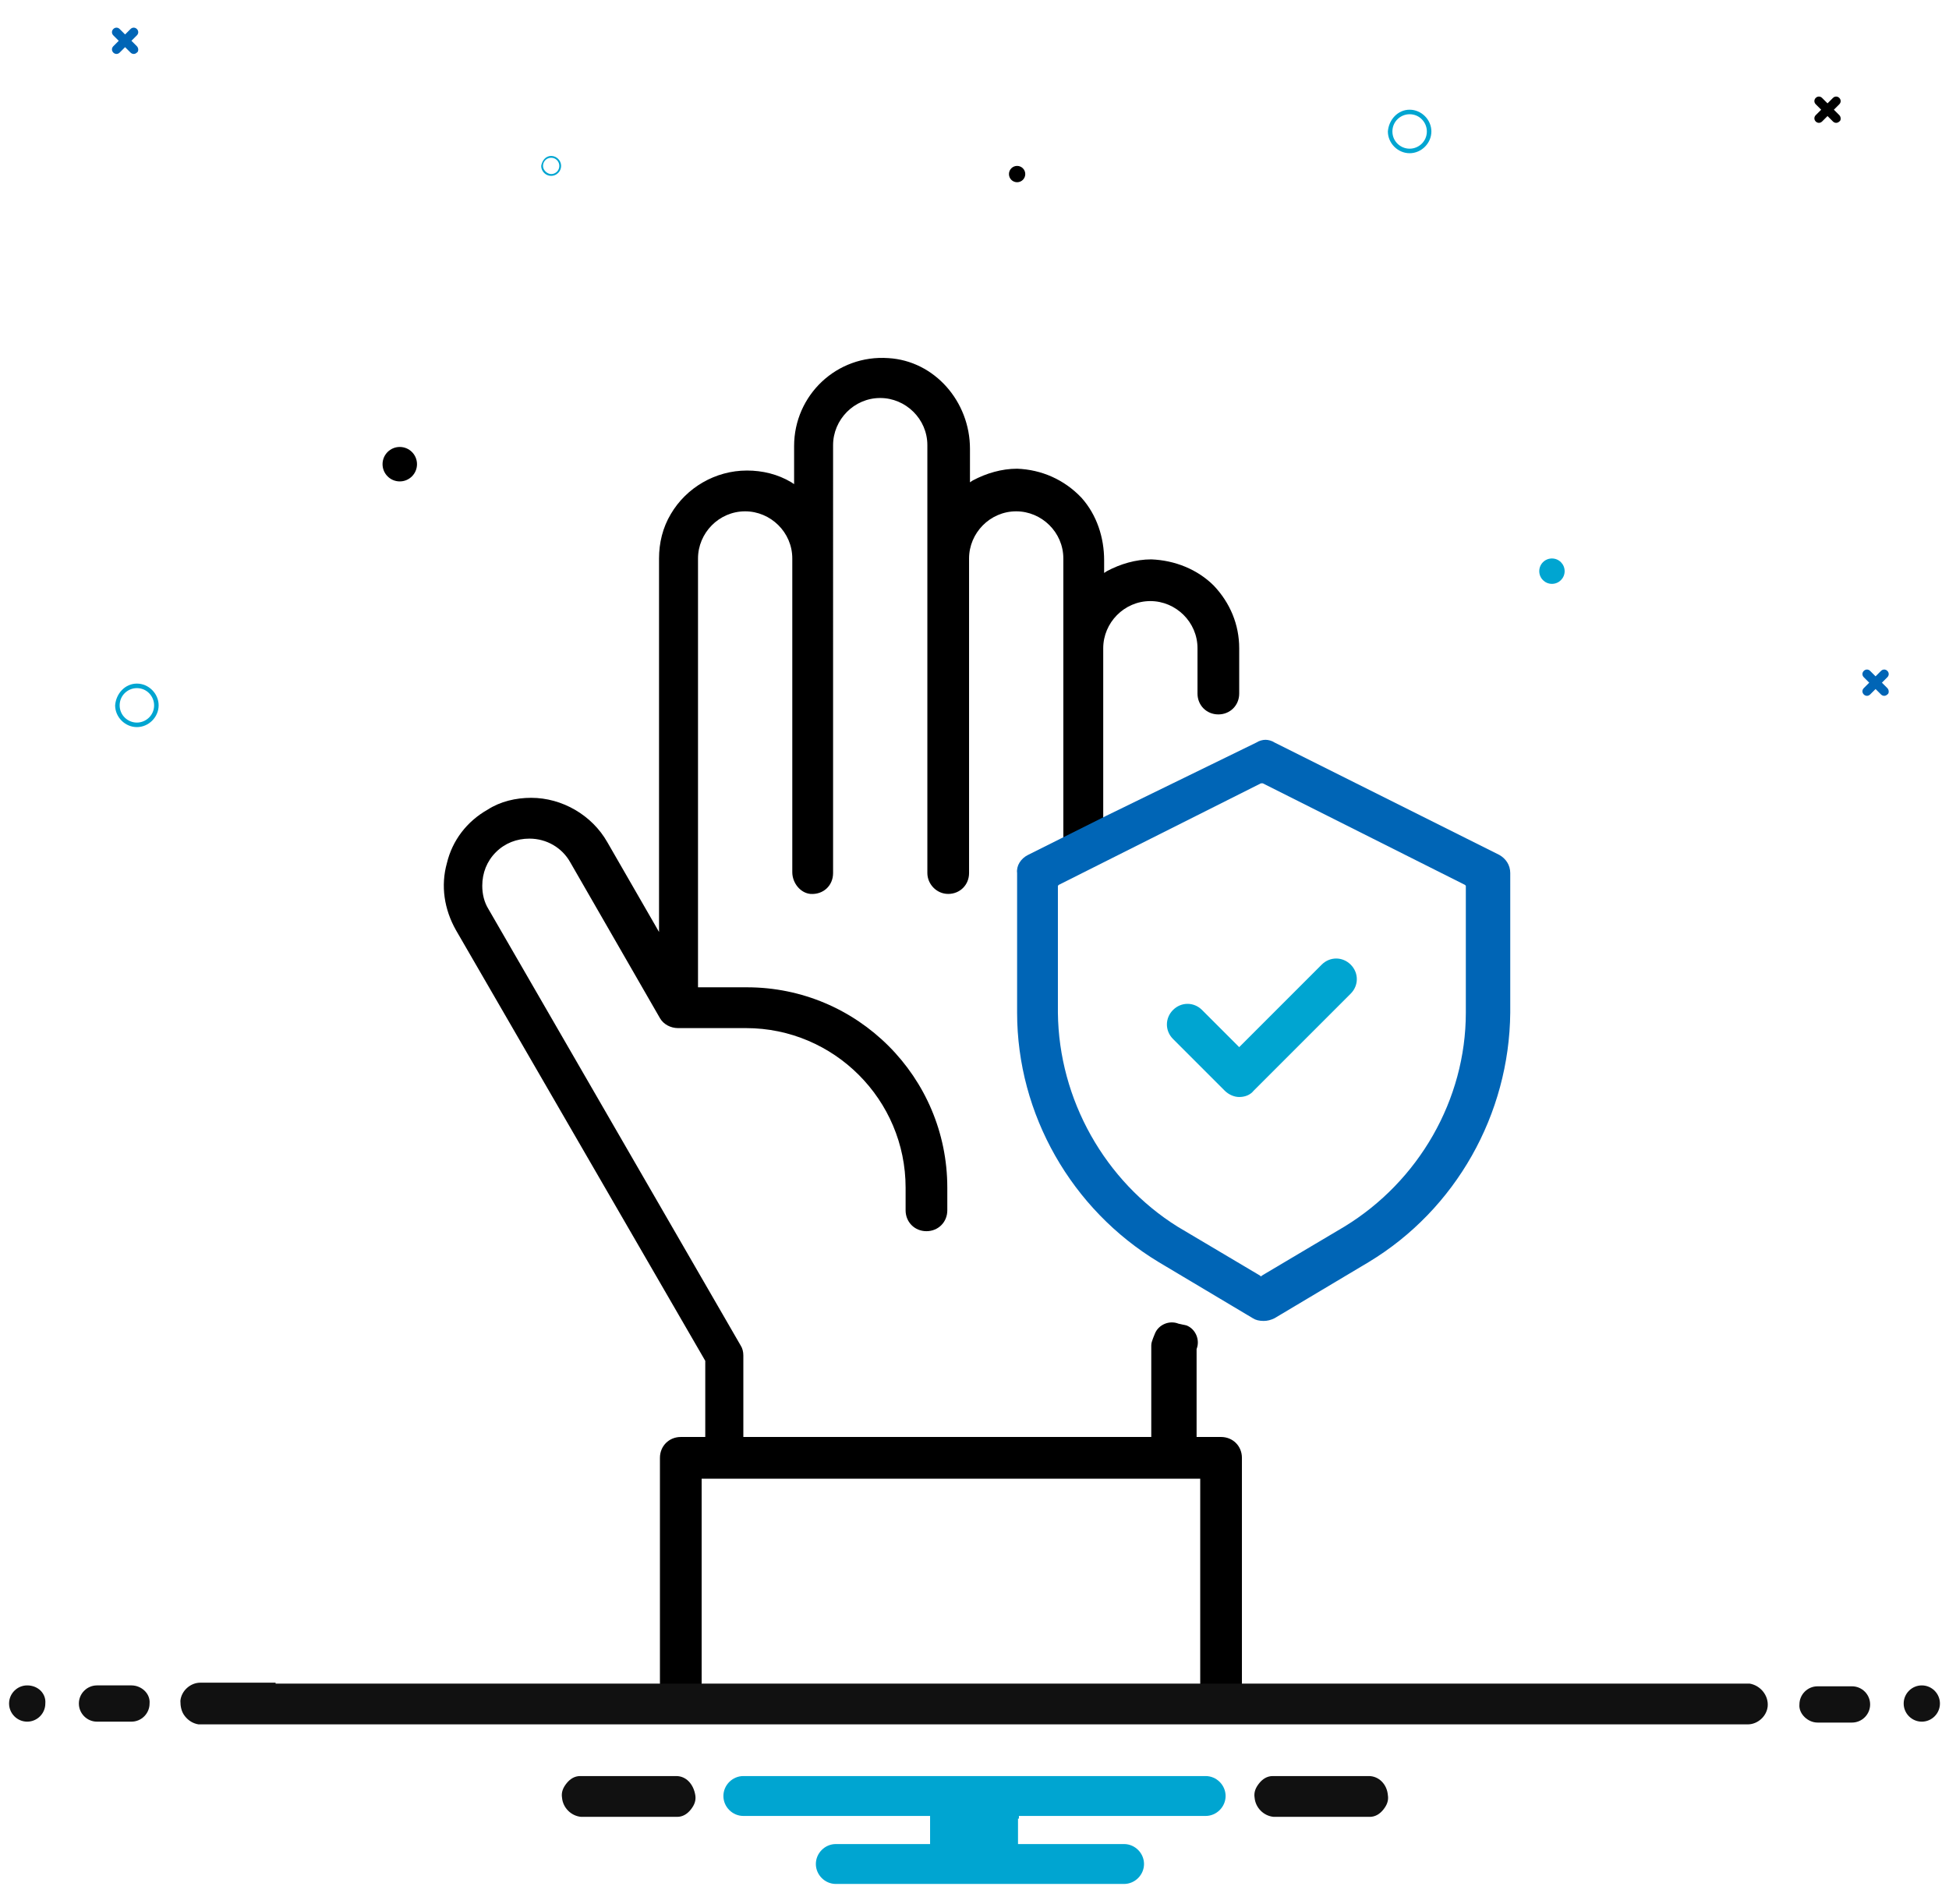 <?xml version="1.0" encoding="UTF-8"?>
<!-- Generator: Adobe Illustrator 28.0.0, SVG Export Plug-In . SVG Version: 6.00 Build 0)  -->
<svg xmlns="http://www.w3.org/2000/svg" xmlns:xlink="http://www.w3.org/1999/xlink" version="1.1" id="Layer_1" x="0px" y="0px" viewBox="0 0 215 210" style="enable-background:new 0 0 215 210;" xml:space="preserve">
<style type="text/css">
	.st0{fill:#0065B6;}
	.st1{fill:#00A5D1;}
	.st2{fill:#111111;}
</style>
<g>
	<path d="M121.7,90.9V71.5c0-2.8,2.3-5.2,5.2-5.2c2.8,0,5.2,2.3,5.2,5.2v5c0,1.3,1,2.3,2.3,2.3l0,0c1.3,0,2.3-1,2.3-2.3v-5   c0-2.6-1-5-2.8-6.9c-1.8-1.8-4.3-2.8-6.9-2.9c-1.7,0-3.4,0.5-4.9,1.3l-0.3,0.2v-0.4l0-1c0-2.5-0.8-5-2.5-6.9   c-1.9-2-4.4-3.1-7.1-3.2c-1.7,0-3.4,0.5-4.9,1.3l-0.3,0.2V53v-3.5c0-5.2-3.9-9.7-9-10c-5.7-0.4-10.4,4.1-10.4,9.7V53v0.4l-0.3-0.2   c-1.5-0.9-3.2-1.3-4.9-1.3c-3.5,0-6.7,1.9-8.4,4.8c-0.9,1.5-1.3,3.2-1.3,4.9v40.4v0.8l-0.4-0.7l-5.3-9.2c-1.7-3-5-4.9-8.4-4.9   c-1.7,0-3.4,0.4-4.8,1.3c-2.3,1.3-3.9,3.4-4.5,5.9c-0.7,2.5-0.3,5.1,1,7.4l27.5,47.5l0,0v0.1v8.1v0.2h-0.2h-2.5   c-1.3,0-2.3,1-2.3,2.3v24.8c0,1.3,1,2.3,2.3,2.3h0c1.3,0,2.3-1,2.3-2.3v-22.3v-0.2h0.2h54.6h0.2v0.2v22.3c0,1.3,1,2.3,2.3,2.3l0,0   c1.3,0,2.3-1,2.3-2.3v-24.8c0-1.3-1-2.3-2.3-2.3h-2.5h-0.2v-0.2v-9.5v0l0,0l0,0c0.4-1-0.1-2.2-1.1-2.6L130,146   c-1-0.4-2.2,0.1-2.6,1.1l-0.2,0.5c-0.1,0.3-0.2,0.5-0.2,0.8v9.9v0.2h-0.2H82.2H82v-0.2v-8.8c0-0.4-0.1-0.8-0.3-1.1l-27.8-48.1   c-0.5-0.8-0.7-1.7-0.7-2.6c0-1.4,0.5-2.7,1.5-3.7c1-1,2.3-1.5,3.7-1.5c1.9,0,3.6,1,4.5,2.6l9.9,17.2c0.4,0.7,1.2,1.1,2,1.1l7.5,0   c9.7,0,17.6,7.9,17.6,17.6v2.5c0,1.3,1,2.3,2.3,2.3h0c1.3,0,2.3-1,2.3-2.3V131c0-12.2-9.9-22.1-22.1-22.1h-5H77v-0.2V61.6   c0-2.8,2.3-5.2,5.2-5.2c2.8,0,5.2,2.3,5.2,5.2l0,34.6c0,1.2,0.9,2.3,2,2.4c1.4,0.1,2.5-0.9,2.5-2.3V49.1c0-2.8,2.3-5.2,5.2-5.2   c2.8,0,5.2,2.3,5.2,5.2v47.2c0,1.2,1,2.3,2.3,2.3c1.3,0,2.3-1,2.3-2.3V61.6c0-2.8,2.3-5.2,5.2-5.2c2.8,0,5.2,2.3,5.2,5.2v31.9   L121.7,90.9z"></path>
	<path class="st0" d="M117,92.5l-3.6,1.8c-0.8,0.4-1.3,1.2-1.2,2v15.4c0,11.2,6,21.7,15.6,27.5l10.4,6.2c0.3,0.2,0.7,0.3,1.2,0.3   c0.4,0,0.8-0.1,1.2-0.3l10.4-6.2c9.6-5.8,15.5-16.3,15.6-27.5V96.3c0-0.9-0.5-1.6-1.2-2l-24.8-12.4c-0.3-0.2-0.7-0.3-1-0.3   s-0.7,0.1-1,0.3L122,90L117,92.5z M116.7,111.7V97.8v-0.1l0.1-0.1l22.3-11.2l0.1,0l0.1,0l22.3,11.2l0.1,0.1v0.1v13.9   c0,9.6-5.2,18.6-13.4,23.6l-9.1,5.4l-0.1,0.1l-0.1-0.1l-9.1-5.4C121.9,130.3,116.8,121.3,116.7,111.7z"></path>
	<path class="st1" d="M136.9,115.3l-0.2,0.2l-0.2-0.2l-3.9-3.9c-0.9-0.9-2.3-0.9-3.2,0l0,0c-0.9,0.9-0.9,2.3,0,3.2l5.7,5.7   c0.4,0.4,1,0.7,1.6,0.7c0.6,0,1.2-0.2,1.6-0.7l10.7-10.7c0.9-0.9,0.9-2.3,0-3.2l0,0c-0.9-0.9-2.3-0.9-3.2,0L136.9,115.3z"></path>
</g>
<path id="Path_1744_00000167392864547257932220000000842262714249440955_" class="st0" d="M208.2,75.9l-0.6-0.6l0.6-0.6  c0.2-0.2,0.2-0.5,0-0.7c-0.2-0.2-0.5-0.2-0.7,0l0,0l-0.6,0.6l-0.6-0.6c-0.2-0.2-0.5-0.2-0.7,0c-0.2,0.2-0.2,0.5,0,0.7l0.6,0.6  l-0.6,0.6c-0.2,0.2-0.2,0.5,0,0.7c0.2,0.2,0.5,0.2,0.7,0l0.6-0.6l0.6,0.6c0.2,0.2,0.5,0.2,0.7,0C208.4,76.5,208.4,76.1,208.2,75.9  C208.2,76,208.2,76,208.2,75.9"></path>
<path id="Path_1744_00000040546598751780088140000006479070731272036760_" d="M202.9,12.7l-0.6-0.6l0.6-0.6c0.2-0.2,0.2-0.5,0-0.7  c-0.2-0.2-0.5-0.2-0.7,0l0,0l-0.6,0.6l-0.6-0.6c-0.2-0.2-0.5-0.2-0.7,0c-0.2,0.2-0.2,0.5,0,0.7l0.6,0.6l-0.6,0.6  c-0.2,0.2-0.2,0.5,0,0.7c0.2,0.2,0.5,0.2,0.7,0l0.6-0.6l0.6,0.6c0.2,0.2,0.5,0.2,0.7,0C203.1,13.3,203.1,12.9,202.9,12.7  C202.9,12.8,202.9,12.8,202.9,12.7"></path>
<path id="Path_1744_00000096022764914787519370000012635529062019014572_" class="st0" d="M15.1,5.1l-0.6-0.6l0.6-0.6  c0.2-0.2,0.2-0.5,0-0.7c-0.2-0.2-0.5-0.2-0.7,0l0,0l-0.6,0.6l-0.6-0.6C13,3,12.7,3,12.5,3.2c-0.2,0.2-0.2,0.5,0,0.7l0.6,0.6  l-0.6,0.6c-0.2,0.2-0.2,0.5,0,0.7C12.7,6,13,6,13.2,5.8l0.6-0.6l0.6,0.6c0.2,0.2,0.5,0.2,0.7,0C15.3,5.7,15.3,5.3,15.1,5.1  C15.1,5.2,15.1,5.2,15.1,5.1"></path>
<path id="Path_808-3_00000044151628914579321600000000942243984563634832_" class="st1" d="M15.1,75.4c1.3,0,2.4,1.1,2.4,2.4  c0,1.3-1.1,2.4-2.4,2.4c-1.3,0-2.4-1.1-2.4-2.4C12.8,76.5,13.8,75.4,15.1,75.4z M15.1,79.7c1,0,1.9-0.8,1.9-1.9c0-1-0.8-1.9-1.9-1.9  c-1,0-1.9,0.8-1.9,1.9l0,0C13.2,78.9,14.1,79.7,15.1,79.7L15.1,79.7z"></path>
<path id="Path_808-3_00000057855110679842232430000011670458398687413417_" class="st1" d="M155.5,12.1c1.3,0,2.4,1.1,2.4,2.4  s-1.1,2.4-2.4,2.4c-1.3,0-2.4-1.1-2.4-2.4C153.2,13.2,154.2,12.1,155.5,12.1z M155.5,16.4c1,0,1.9-0.8,1.9-1.9c0-1-0.8-1.9-1.9-1.9  c-1,0-1.9,0.8-1.9,1.9l0,0C153.6,15.6,154.5,16.4,155.5,16.4L155.5,16.4z"></path>
<path id="Path_808-3_00000083074400066205470730000002669659346660369824_" class="st1" d="M60.8,17.2c0.6,0,1.1,0.5,1.1,1.1  c0,0.6-0.5,1.1-1.1,1.1c-0.6,0-1.1-0.5-1.1-1.1C59.8,17.7,60.2,17.2,60.8,17.2z M60.8,19.2c0.5,0,0.9-0.4,0.9-0.9  c0-0.5-0.4-0.9-0.9-0.9c-0.5,0-0.9,0.4-0.9,0.9l0,0C59.9,18.8,60.4,19.2,60.8,19.2L60.8,19.2z"></path>
<circle id="Ellipse_48_00000044861180720227803750000009127111418295683720_" cx="44.1" cy="51.2" r="1.9"></circle>
<circle id="Ellipse_48_00000160888763670164612900000002008918943831958401_" class="st1" cx="171.2" cy="63" r="1.4"></circle>
<circle id="Ellipse_48_00000059999837996606955860000003840382513807771576_" cx="112.2" cy="19.2" r="0.9"></circle>
<path class="st2" d="M151,195.9h-10.6c-0.6,0-1.1,0.3-1.5,0.8c-0.4,0.5-0.6,1-0.5,1.6c0.1,1.1,1,2,2.1,2.1l10.6,0  c0.6,0,1.1-0.3,1.5-0.8c0.4-0.5,0.6-1,0.5-1.6C153,196.8,152.1,195.9,151,195.9z"></path>
<path class="st2" d="M74.6,195.9H64c-0.6,0-1.1,0.3-1.5,0.8c-0.4,0.5-0.6,1-0.5,1.6c0.1,1.1,1,2,2.1,2.1l10.6,0  c0.6,0,1.1-0.3,1.5-0.8c0.4-0.5,0.6-1,0.5-1.6C76.5,196.8,75.7,195.9,74.6,195.9z"></path>
<path class="st1" d="M112.4,200.6v-0.3h0.3H133c1.2,0,2.2-1,2.2-2.2s-1-2.2-2.2-2.2H82c-1.2,0-2.2,1-2.2,2.2s1,2.2,2.2,2.2h20.3h0.3  v0.3v2.5v0.3h-0.3H92.2c-1.2,0-2.2,1-2.2,2.2s1,2.2,2.2,2.2h31.8c1.2,0,2.2-1,2.2-2.2s-1-2.2-2.2-2.2h-11.4h-0.3v-0.3V200.6z"></path>
<path class="st2" d="M3,185.9c-1.1,0-2,0.9-2,2c0,1.1,0.9,2,2,2s2-0.9,2-2C5.1,186.8,4.2,185.9,3,185.9z"></path>
<g>
	<path class="st2" d="M200.5,190h3.8c1.1,0,2-0.9,2-2c0-1.1-0.9-2-2-2h-3.8c-1.1,0-2,0.9-2,2C198.4,189,199.4,190,200.5,190z"></path>
	<path class="st2" d="M14.5,185.9h-3.8c-1.1,0-2,0.9-2,2c0,1.1,0.9,2,2,2h3.8c1.1,0,2-0.9,2-2C16.6,186.8,15.6,185.9,14.5,185.9z"></path>
</g>
<path class="st2" d="M212,185.9c-1.1,0-2,0.9-2,2c0,1.1,0.9,2,2,2s2-0.9,2-2C214,186.8,213.1,185.9,212,185.9z"></path>
<path class="st2" d="M30.4,185.7h154.1h5.1h2.8l0,0c0.1,0,0.2,0,0.3,0c0.1,0,0.2,0,0.3,0c1.2,0.2,2.1,1.3,2,2.5  c-0.1,1.1-1.1,2-2.2,2c-0.1,0-0.2,0-0.3,0l-170,0c-0.1,0-0.2,0-0.3,0c-0.1,0-0.2,0-0.3,0c-0.6-0.1-1.1-0.4-1.5-0.9  c-0.4-0.5-0.5-1.1-0.5-1.7c0.1-1.1,1.1-2,2.2-2c0.1,0,0.2,0,0.3,0h2.8H30.4z"></path>
</svg>
